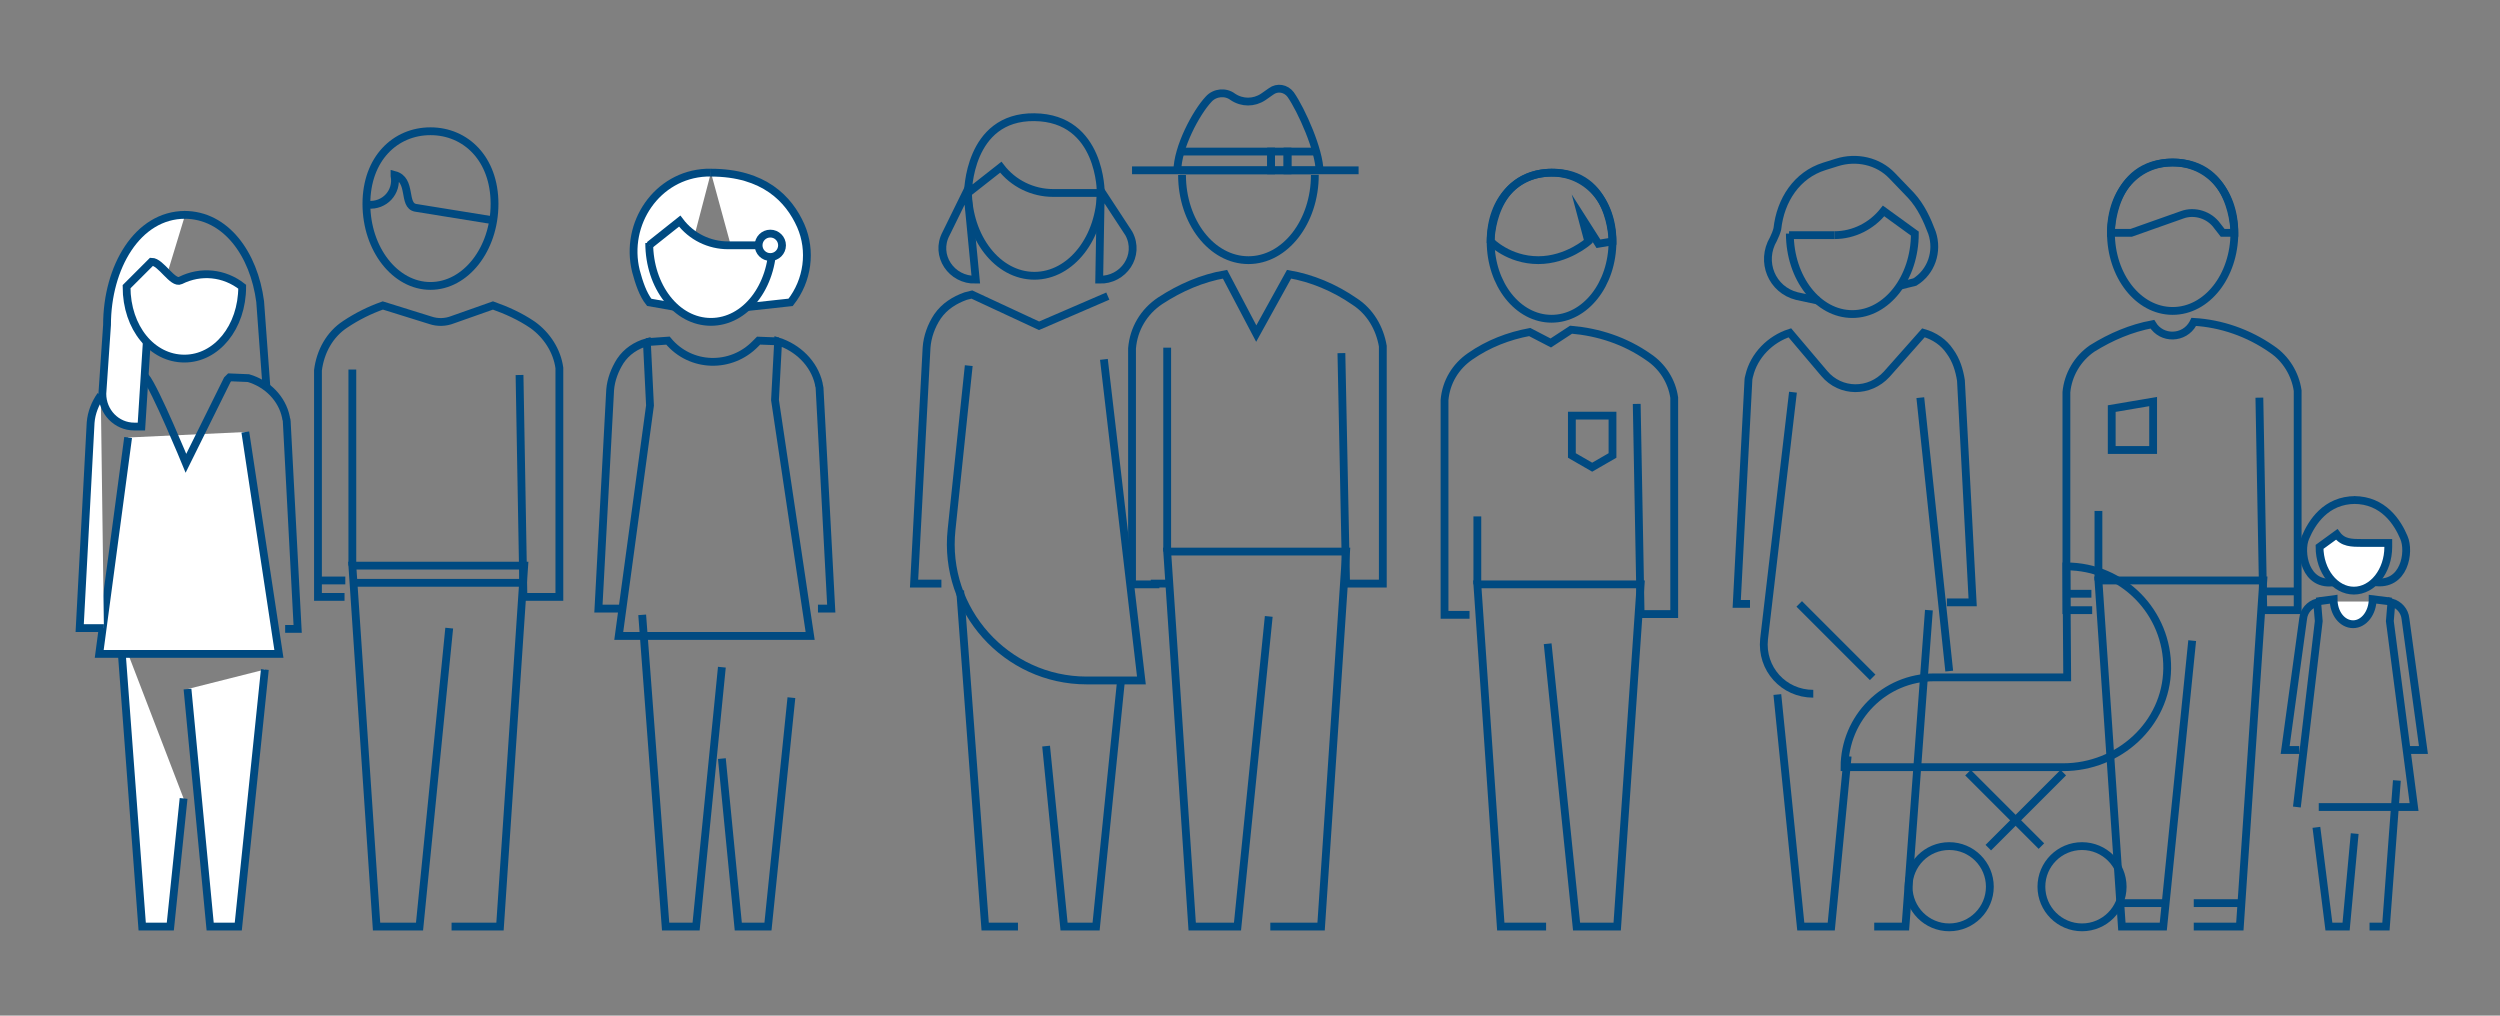 <?xml version="1.0" encoding="utf-8"?>
<!-- Generator: Adobe Illustrator 19.2.1, SVG Export Plug-In . SVG Version: 6.00 Build 0)  -->
<svg version="1.1" id="Layer_1" xmlns="http://www.w3.org/2000/svg" xmlns:xlink="http://www.w3.org/1999/xlink" x="0px" y="0px"
	 viewBox="0 0 320 130" style="enable-background:new 0 0 320 130;" xml:space="preserve">
<rect x="0" y="0" width="320" height="130" fill="#808080" stroke="none"/>
<style type="text/css">
	.st0{fill:none;stroke:#004A81;stroke-miterlimit:10;}
	.st1{fill:#FFFFFF;stroke:#004A81;stroke-miterlimit:10;}
	.st2{fill:none;stroke:#004A81;stroke-linecap:round;stroke-miterlimit:10;}
</style>
<g>
	<polyline class="st0" points="168.8,21.8 164.8,21.8 164.8,19.4 168.8,19.4 	"/>
	<rect x="162.7" y="19.4" class="st0" width="2.1" height="2.4"/>
	<g>
		<polyline class="st0" points="162.4,78.9 158.4,118.6 152.6,118.6 149.4,70.6 172.3,70.6 169.1,118.6 162.6,118.6 		"/>
		<line class="st0" x1="149.4" y1="70.6" x2="149.4" y2="44.5"/>
		<path class="st0" d="M168.3,22.4c0,6-3.8,10.9-8.5,10.9s-8.5-4.9-8.5-10.9"/>
		<path class="st0" d="M150.7,21.9c0-3,2.4-7.5,4-9.2c0.8-0.9,2.2-1,3.1-0.3l0,0c1.2,0.8,2.7,0.8,3.9,0l1-0.7
			c0.8-0.6,1.9-0.4,2.5,0.4c1.4,2,3.7,7.2,3.7,9.8"/>
		<line class="st0" x1="144.9" y1="21.8" x2="173.9" y2="21.8"/>
		<polyline class="st0" points="151,19.4 162.7,19.4 162.7,21.8 151,21.8 		"/>
		<path class="st0" d="M171.7,45.2l0.6,29.5h4.7V44.3c-0.4-2.3-1.6-4.4-3.6-5.7c-2.6-1.8-5.5-3-8.4-3.5l-4.2,7.6l-4-7.6l0,0
			c-2.9,0.5-5.7,1.7-8.3,3.4c-2.1,1.4-3.4,3.6-3.6,6.1v30.2h3.5"/>
	</g>
</g>
<g>
	<polyline class="st0" points="198.1,82.4 201.8,118.6 207,118.6 210,74.8 189.1,74.8 192.1,118.6 197.9,118.6 	"/>
	<line class="st0" x1="189.1" y1="74.8" x2="189.1" y2="66.1"/>
	<path class="st0" d="M206.4,30.9c0,5.5-3.5,9.9-7.8,9.9s-7.8-4.4-7.8-9.9s3.5-8.8,7.8-8.8S206.4,25.5,206.4,30.9z"/>
	<path class="st0" d="M204.6,31.2l1.8-0.3c0,0,0-8.9-7.8-8.8s-7.8,8.8-7.8,8.8s2.3,2.4,6.1,2.4c3.7,0,6.4-2.4,6.4-2.4l-0.8-3
		L204.6,31.2z"/>
	<polygon class="st0" points="206.4,58.3 203.8,59.8 201.2,58.3 201.2,53.2 206.4,53.2 	"/>
	<path class="st0" d="M209.5,51.7l0.5,26.9h4.3V50.9c-0.3-2.1-1.5-4-3.3-5.2c-3-2.1-6.4-3.2-9.9-3.5l-2.6,1.7l-2.7-1.4
		c-2.7,0.5-5.3,1.5-7.6,3.1c-1.9,1.3-3.1,3.3-3.3,5.6v27.5h3.2"/>
</g>
<g>
	<polyline class="st0" points="280.6,82 276.9,118.6 271.6,118.6 268.6,74.3 289.7,74.3 286.7,118.6 280.8,118.6 	"/>
	<line class="st0" x1="276.9" y1="115.6" x2="271.6" y2="115.6"/>
	<line class="st0" x1="286.7" y1="115.6" x2="280.8" y2="115.6"/>
	<line class="st0" x1="268.6" y1="74.3" x2="268.6" y2="65.4"/>
	<path class="st0" d="M286,29.8c0,5.5-3.5,10-7.9,10s-7.9-4.5-7.9-10s3.5-9,7.9-9S286,24.3,286,29.8z"/>
	<path class="st0" d="M284.5,29.8h1.5c0,0,0-9-7.9-9s-7.9,9-7.9,9h2.6l6.5-2.3c1.6-0.6,3.5,0,4.5,1.4L284.5,29.8z"/>
	<polygon class="st0" points="275.6,51.4 275.6,57.6 270.3,57.6 270.3,52.3 	"/>
	<path class="st0" d="M289.2,50.9l0.5,27.2h4.4V50c-0.3-2.1-1.5-4.1-3.3-5.3c-3-2.1-6.5-3.3-10-3.5l-0.1,0.2c-1.1,2-4,2.1-5.2,0.1
		l0,0c-2.7,0.5-5.3,1.6-7.7,3.1c-1.9,1.3-3.1,3.4-3.3,5.6v27.9h3.3"/>
	<line class="st0" x1="289.7" y1="75.7" x2="294.1" y2="75.7"/>
	<line class="st0" x1="264.5" y1="76" x2="267.7" y2="76"/>
</g>
<g>
	<polyline class="st0" points="57.5,80.4 53.7,118.6 48.2,118.6 45.1,72.4 67.1,72.4 64,118.6 57.8,118.6 	"/>
	<line class="st0" x1="45.1" y1="74.6" x2="67.1" y2="74.6"/>
	<line class="st0" x1="45.1" y1="72.4" x2="45.1" y2="47.3"/>
	<line class="st0" x1="40.8" y1="74.3" x2="44.2" y2="74.3"/>
	<path class="st0" d="M63.3,26.1c0,5.8-3.7,10.5-8.2,10.5s-8.2-4.7-8.2-10.5s3.7-9.3,8.2-9.3S63.3,20.3,63.3,26.1z"/>
	<path class="st0" d="M63.1,28.2l-9.9-1.6c-1.7-0.3-0.4-3.6-2.7-4.2l0,0.1c0.4,2.1-1.3,3.9-3.4,3.7c-0.1,0-0.2,0-0.2,0l0,0"/>
	<path class="st0" d="M66.5,48l0.5,28.4h4.6V47.1c-0.3-2.2-1.6-4.2-3.4-5.5c-1.6-1.1-3.4-1.9-5.1-2.5L58,40.9
		C57,41.3,56,41.3,55.1,41L49,39.1c-1.7,0.6-3.3,1.4-4.8,2.4c-2,1.3-3.2,3.5-3.5,5.9v29h3.4"/>
</g>
<g>
	<path class="st1" d="M91,22.1c-0.2,0-0.4,0-0.6,0c-6.3,0.3-10.5,6.5-9,12.6c0.4,1.5,0.9,3,1.7,4l0,0l3.4,0.6"/>
	<g>
		<g>
			<polyline class="st0" points="82.2,78.7 85.2,118.6 89.1,118.6 92.4,85.4 			"/>
			<polyline class="st0" points="92.4,97.1 94.5,118.6 98.3,118.6 101.3,89.3 			"/>
		</g>
		<g>
			<path class="st0" d="M79.9,77.9h-3.3l1.5-28c0.1-1.3,0.6-2.6,1.3-3.7c0.8-1.2,2-2,3.4-2.4l0.4,8.1l-4,29.5h24.5l-4.5-30.2
				l0.4-7.5l0,0c2.5,0.8,4.6,2.8,5.2,5.4c0,0.2,0.1,0.4,0.1,0.5l1.5,28.3h-1.7"/>
		</g>
	</g>
	<path class="st1" d="M91,22.1c6.8,0,10,3.4,11.5,6.8c1.4,3.2,0.9,7-1.3,9.8l0,0l-5.5,0.6"/>
	<path class="st1" d="M98.9,31.1c0,5.6-3.5,10.1-7.9,10.1s-7.9-4.5-7.9-10.1"/>
	<path class="st1" d="M98.9,31.4h-5.7c-2.4,0-4.7-1.1-6.2-3.1l0,0l-3.9,3.1l0,0"/>
	<path class="st0" d="M99.7,43.7l-2.6-0.1l-0.4,0.4c-3.1,3.2-8.3,3.1-11.2-0.4l0,0l-2.8,0.2"/>
	<circle class="st1" cx="98.6" cy="31.4" r="1.5"/>
</g>
<g>
	<path class="st0" d="M140.9,24.4c0,6-3.8,10.9-8.5,10.9c-4.7,0-8.5-4.9-8.5-10.9"/>
	<path class="st2" d="M140.9,24.4l3.6,5.5c1.5,2.8-0.7,6-3.8,5.9L140.9,24.4z"/>
	<g>
		<g>
			<polyline class="st0" points="122.9,75.6 126.1,118.6 130.3,118.6 			"/>
			<polyline class="st0" points="133.9,95.5 136.2,118.6 140.3,118.6 143.5,87 			"/>
		</g>
		<g>
			<path class="st0" d="M141.3,46l4.8,41.1h-7c-10.3,0-18.4-9-17.3-19.3l2.2-21"/>
		</g>
		<path class="st2" d="M123.8,24.4l-2.7,5.5c-1.5,2.8,0.7,6,3.8,5.9L123.8,24.4z"/>
		<line class="st0" x1="149.6" y1="74.7" x2="147.3" y2="74.7"/>
		<path class="st0" d="M120.5,74.7h-3.5l1.6-30.2c0.1-1.4,0.6-2.8,1.4-4c0.9-1.3,2.2-2.1,3.6-2.6l0.8-0.2l8.6,4l8.8-3.8l0,0"/>
		<path class="st0" d="M123.9,24.7L123.9,24.7c0,0,0-9.8,8.5-9.7c8.6,0.1,8.5,9.7,8.5,9.7h-6.1c-2.6,0-5.1-1.2-6.7-3.3l0,0
			L123.9,24.7z"/>
	</g>
</g>
<g>
	<path class="st0" d="M232.8,38.5l-2.8-0.6c-3.2-0.8-4.7-4.4-3-7.3c0.2-0.4,0.4-0.9,0.5-1.3c0.4-3.7,2.5-6.9,6-8l1.6-0.5
		c2.5-0.8,5.3-0.2,7.1,1.7l2.4,2.5c1.3,1.4,2.1,3.2,2.7,4.8c0.8,2.4-0.1,5-2.2,6.3l-2,0.5"/>
	<path class="st0" d="M224,77.3h-1.7l1.5-28.7c0-0.2,0.1-0.4,0.1-0.5c0.6-2.6,2.7-4.7,5.2-5.5l0,0l4.4,5.2c2.1,2.5,5.8,2.5,8,0.1
		l4.7-5.3c1.4,0.4,2.6,1.2,3.4,2.4c0.8,1.1,1.2,2.4,1.4,3.7l1.5,28.4h-3.3"/>
	<g>
		<g>
			<polyline class="st0" points="246.9,78.1 243.9,118.6 239.9,118.6 			"/>
			<polyline class="st0" points="236.5,96.8 234.4,118.6 230.5,118.6 227.5,88.9 			"/>
		</g>
		<g>
			<line class="st0" x1="249.5" y1="85.9" x2="245.8" y2="50.9"/>
			<path class="st0" d="M229.5,50.2l-3.7,31.6c-0.4,3.8,2.5,7,6.3,7"/>
		</g>
	</g>
	<line class="st0" x1="229" y1="30.1" x2="234.8" y2="30.1"/>
	<path class="st0" d="M234.8,30.1c2.5,0,4.8-1.2,6.3-3.1l4,2.9c0,5.7-3.6,10.3-8,10.3s-8-4.6-8-10.3"/>
</g>
<g>
	<circle class="st0" cx="249.5" cy="113.5" r="5.2"/>
	<circle class="st0" cx="266.5" cy="113.5" r="5.2"/>
	<path class="st0" d="M264.5,72.5c7.2,0,13,5.9,12.9,13.1c-0.1,7.1-6.2,12.6-13.3,12.6h-28l0,0c0-6.3,5.1-11.5,11.5-11.5h17
		L264.5,72.5z"/>
	<polyline class="st0" points="261.3,108.3 254.5,101.5 251.9,98.9 	"/>
	<line class="st0" x1="239.7" y1="86.7" x2="230.3" y2="77.3"/>
	<line class="st0" x1="254.5" y1="108.5" x2="264.1" y2="98.9"/>
</g>
<path class="st0" d="M298.1,118.6"/>
<g>
	<g>
		<g>
			<polyline class="st0" points="306.8,99.9 305.4,118.6 303.3,118.6 			"/>
			<polyline class="st0" points="301.4,106.7 300.3,118.6 298.1,118.6 296.5,105.9 			"/>
		</g>
		<g>
			<path class="st0" d="M308.4,96h1.8l-2.3-16.8c-0.1-1-0.8-1.8-1.8-2.1l0,0l-0.2,2.4l3.1,23.8h-12.2"/>
		</g>
		<g>
			<path class="st0" d="M294.3,96h-1.8l2.3-16.8c0.1-1,0.8-1.8,1.8-2.1l0,0l0.2,2.4l-2.8,23.8"/>
		</g>
	</g>
	<path class="st0" d="M298.9,74.5c-3.9,0.7-4.6-3.9-3.8-5.7c0.8-1.9,2.6-4.8,6.4-4.8h-0.2c3.8,0,5.6,2.9,6.4,4.8
		c0.8,1.8,0.1,6.3-3.8,5.7"/>
	<path class="st1" d="M305.7,70c0,3.1-2,5.6-4.4,5.6s-4.4-2.5-4.4-5.6l2.2-1.6c0.8,1.1,1.9,1.1,3.3,1.1h3.3L305.7,70L305.7,70z"/>
	<path class="st1" d="M306.1,77l-2.4-0.3c0,1.7-1.1,3.2-2.5,3.2s-2.5-1.4-2.5-3.2l-2.2,0.3"/>
</g>
<g>
	<g>
		<polyline class="st1" points="15.4,81.1 18.2,118.6 21.8,118.6 23.5,102.2 		"/>
		<polyline class="st1" points="24,88.2 26.9,118.6 30.5,118.6 33.9,85.7 		"/>
	</g>
	<g>
		<polyline class="st1" points="16.4,56 12.7,83.7 35.7,83.7 31.4,55.3 		"/>
		<path class="st1" d="M13.3,80.4h-3.1l1.4-26.3c0.1-1.3,0.6-2.5,1.3-3.5"/>
	</g>
	<path class="st0" d="M16,48.4l2.6-0.2l0,0c1.3,1.6,5.2,11.1,5.2,11.1l5.3-10.7l0.3-0.3l2.4,0.1l0,0c2.4,0.7,4.3,2.6,4.8,5
		c0,0.2,0.1,0.3,0.1,0.5l1.4,26.6h-1.6"/>
	<path class="st1" d="M23.7,27.5c-6.1,0-10,6.7-10,14.1l-0.6,8.8c0,2.3,1.8,4.2,4.1,4.2h0.9l0.7-11"/>
	<path class="st0" d="M23.6,27.5c5.3,0,8.9,5,9.7,11.1l0.8,10.9"/>
	<path class="st1" d="M16.2,36.7l3.2-3.2c1.2,0,2.7,2.9,3.7,2.4l0,0c2.6-1.3,5.6-1,7.9,0.8l0,0l0,0c0,5.2-3.3,9.2-7.4,9.2
		S16.2,42,16.2,36.7z"/>
</g>
</svg>

